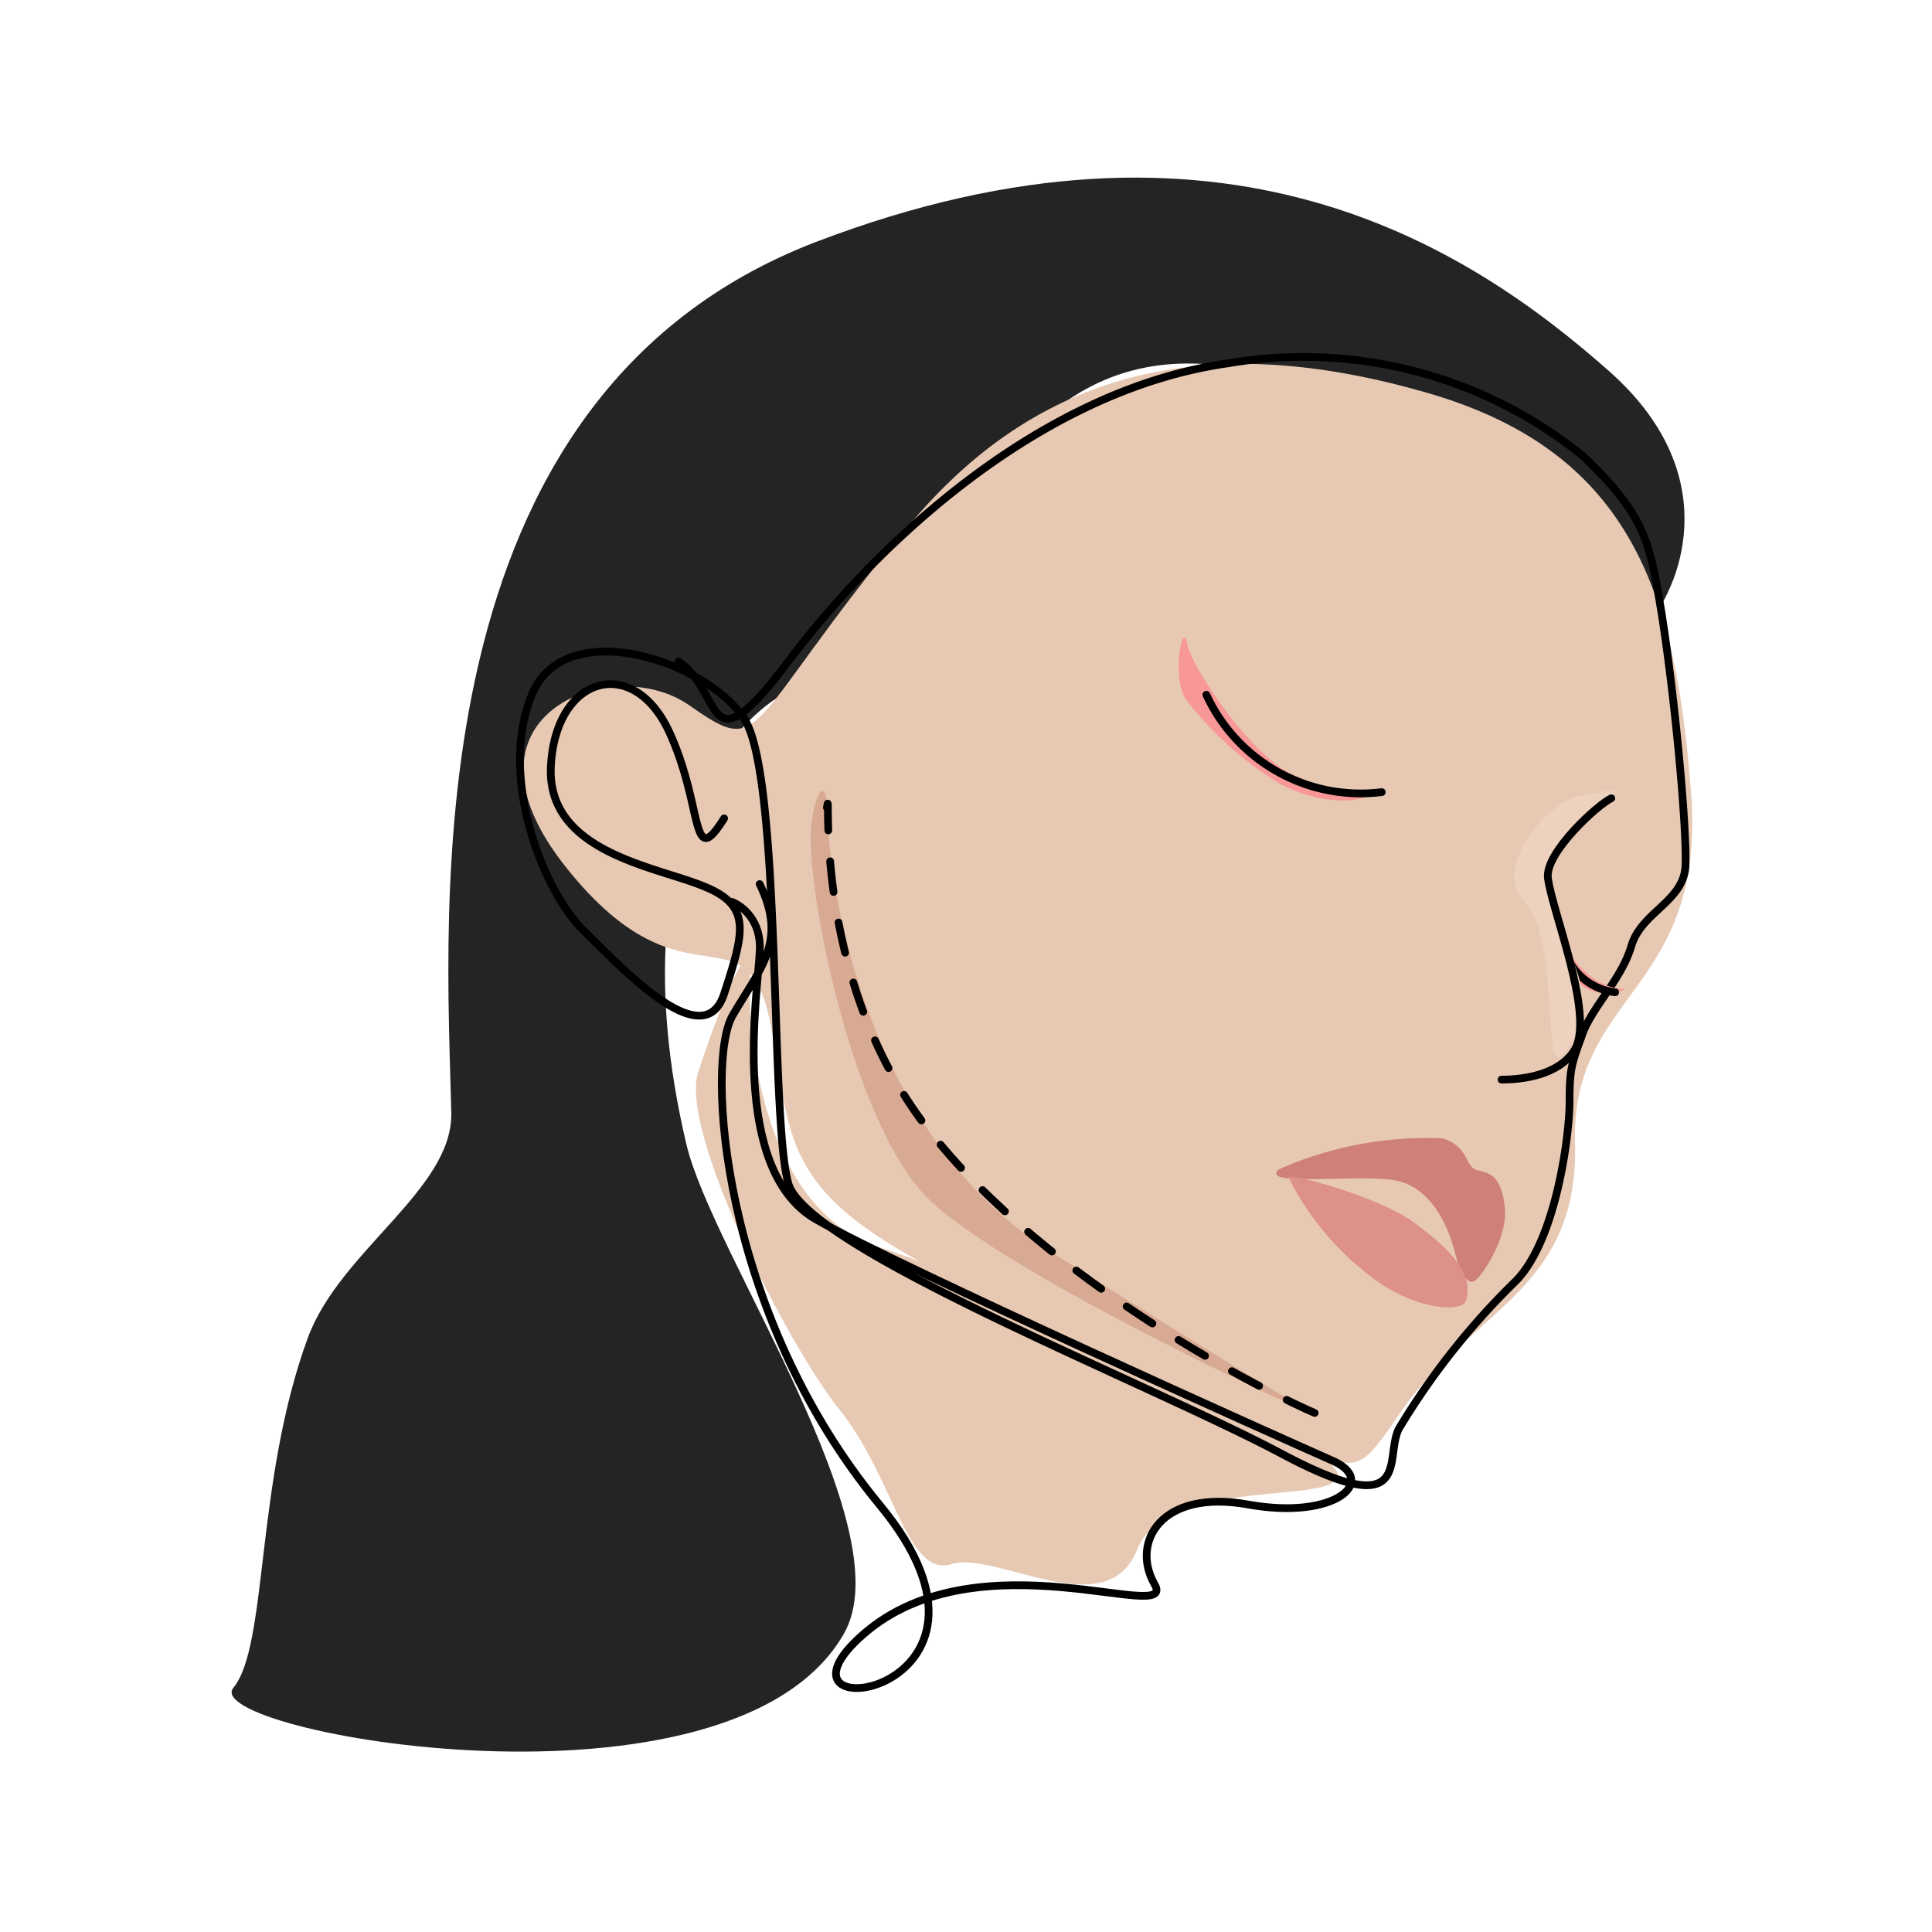 <?xml version="1.0" encoding="utf-8"?>
<svg xmlns="http://www.w3.org/2000/svg" fill="none" viewBox="0 0 250 250">
  <path fill="#242424" d="M208.3 48.1c14.6 13 9.5 27 5.1 32.5-4.2 9.8-13.6-23.7-51-32.5-37.5-8.8-40.8 40-53.2 39.5-12.4-.5-30 19.6-20.4 60.4 3.3 14.2 28.2 49.8 20.4 63.4-14.5 25.4-83.7 12.7-79 7 4.5-5.5 2.8-26.6 9.6-45.2 4.1-11.3 18.7-19.2 18.6-29.1-.6-26-5.5-92.6 47.2-112.8 52.6-20.1 84.3.5 102.7 16.8Z"/>
  <path fill="#E7C9B3" d="M117.2 68.5c17.1-20.9 39-25.6 66.3-18 27.3 7.4 33.3 25.7 35.3 51.8 2.1 26-15.4 26-15 45.4.6 19.3-13.3 21.7-22.4 34.8-9 13.2-3.8 5.7-42.3-10-38.4-15.8-36.1-21.4-39.2-39C96.8 116 89 132 73.3 112.3c-15.7-19.6 5.7-28 15.8-21.1 10 7 6.7 3.3 28-22.7Z"/>
  <path fill="#CF807B" d="M186.7 147.3a47.4 47.4 0 0 0-21.2 4c-2.7 2.4 10.9.5 15.3 1.5 4.5 1 6.6 6 7.4 9 .7 3.1 1.8 4.4 2.5 4 .8-.2 4.6-5.7 4-9.8-.5-4-2-4.2-3.6-4.6-1.6-.5-1-3-4.4-4.1Z"/>
  <path fill="#DE908B" d="M182.7 158c-4.3-3-14.7-6-16-5.7a37 37 0 0 0 11.1 13.2c5.4 4 11.4 4.4 11.9 2.8 1-3.3-1.6-6.4-7-10.3Z"/>
  <path fill="#E7C9B3" d="M113.8 161.4c-14.6-4.8-17.3-26-16.7-36.2 0-5-4.4 6.2-6.8 13.7-2.3 7.5 11.4 34.9 18.4 43.6 7 8.8 8.7 21.7 14.4 19.9 5.7-1.8 20.1 8 24-1.8 3.9-9.8 26.3-5.7 26-9.8-.2-4.1-41-23.5-59.3-29.4Z"/>
  <path stroke="#000" stroke-linecap="round" d="M93.7 105.9c-4.4 7-2.6-1.6-7.2-11.4-4.7-9.8-14.5-7-15.2 4.4-.8 11.4 13.6 13.2 19.8 15.8 6.2 2.5 5.2 5.9 2.6 13.9s-12.9-3-18-8c-5.2-4.9-11.2-19.6-7-30.4 4.1-10.9 22.7-4.7 27.6 2.8 4.9 7.5 3.3 51.6 5.7 60.1 2.3 8.5 47 26 64 35.1 17 9 13.1.5 15-3.3a94.7 94.7 0 0 1 14.9-18.9c5.4-5.1 7.2-19 7.2-23.5 0-4.3.3-4.9 1.6-8.5 1.2-3.6 5.1-7.2 6.4-11.6 1.3-4.4 6.7-5.7 7-10.3.2-4.7-1.3-21.4-3.1-32.8-1.5-9-2-12.6-10.3-20.4A57.5 57.5 0 0 0 159 47c-25 3.5-46.2 24.2-57 38.6-10.9 14.5-8.3 3.9-14.2 0"/>
  <path stroke="#000" stroke-linecap="round" d="M94.7 116.7c1.3.5 3.9 2.4 3.6 6.5-.2 5.1-4 28.1 7.3 34.6 11.3 6.4 60.9 28.6 66.8 31.2 6 2.6.5 7.7-10.8 5.7-11.4-2.1-15.3 4.9-12.2 10.3 3.1 5.4-22.7-6.5-37.6 6.4-15 13 22.7 8.3 2-16.7-20.6-25-22.5-57.3-19-63.3 3.4-5.9 7.2-9.5 3.5-17"/>
  <path fill="#D9AA93" d="M136 162c-22.8-14.4-28.8-44.7-29-58 0-2-1.2-3.1-2 2.5-1 7 5 38.5 15 48.5s51.5 29 50 28-5.5-3-34-21Z"/>
  <path fill="#F89797" d="M165.4 101.3a45 45 0 0 1-11.8-10.6c-2.1-2.6-.6-10.6 0-7.5.5 3 8 14.3 13.6 17 8.3 4 14 .8 11.1 2.3-2.8 1.6-7.7 1.6-12.9-1.2Z"/>
  <path stroke="#000" stroke-dasharray="4 4" stroke-linecap="round" stroke-linejoin="round" d="M107 104.5c.7-4.5-2.5 21.5 13 41.5s44.5 34.5 50.5 37"/>
  <path stroke="#000" stroke-linecap="round" d="M156.1 89.9a22 22 0 0 0 22.7 12.6"/>
  <path fill="#F89797" d="M204.4 127.3c-1.8-1.6-3.4-4.9-2.9-5.5.6-.6 1.4 2.3 4.4 4.6 3 2.3 5.4 1.2 4.2 1.7-1.3.5-3.8.8-5.7-.8Z"/>
  <path stroke="#000" stroke-linecap="round" d="M202.3 122.4a7.8 7.8 0 0 0 6.7 6"/>
  <path fill="#ECD2BF" d="M200 114.7c-.8-4 4.7-10 8-11.6 2.3-1.4 0-.8-3.9 0-3.8.7-11 9.2-7 13.4 4.2 4.1 3 18.8 4.2 20.1 1.3 1.3 4.6-5.7 2.8-10.8-1.8-5.2-3-6.2-4-11.1Z"/>
  <path stroke="#000" stroke-linecap="round" d="M208.5 103.3c-1.6.7-8.6 7-8.2 10.3.5 4.2 5.9 17.3 3.6 22-1.6 3-5.7 4.1-9.6 4.1"/>
</svg>
